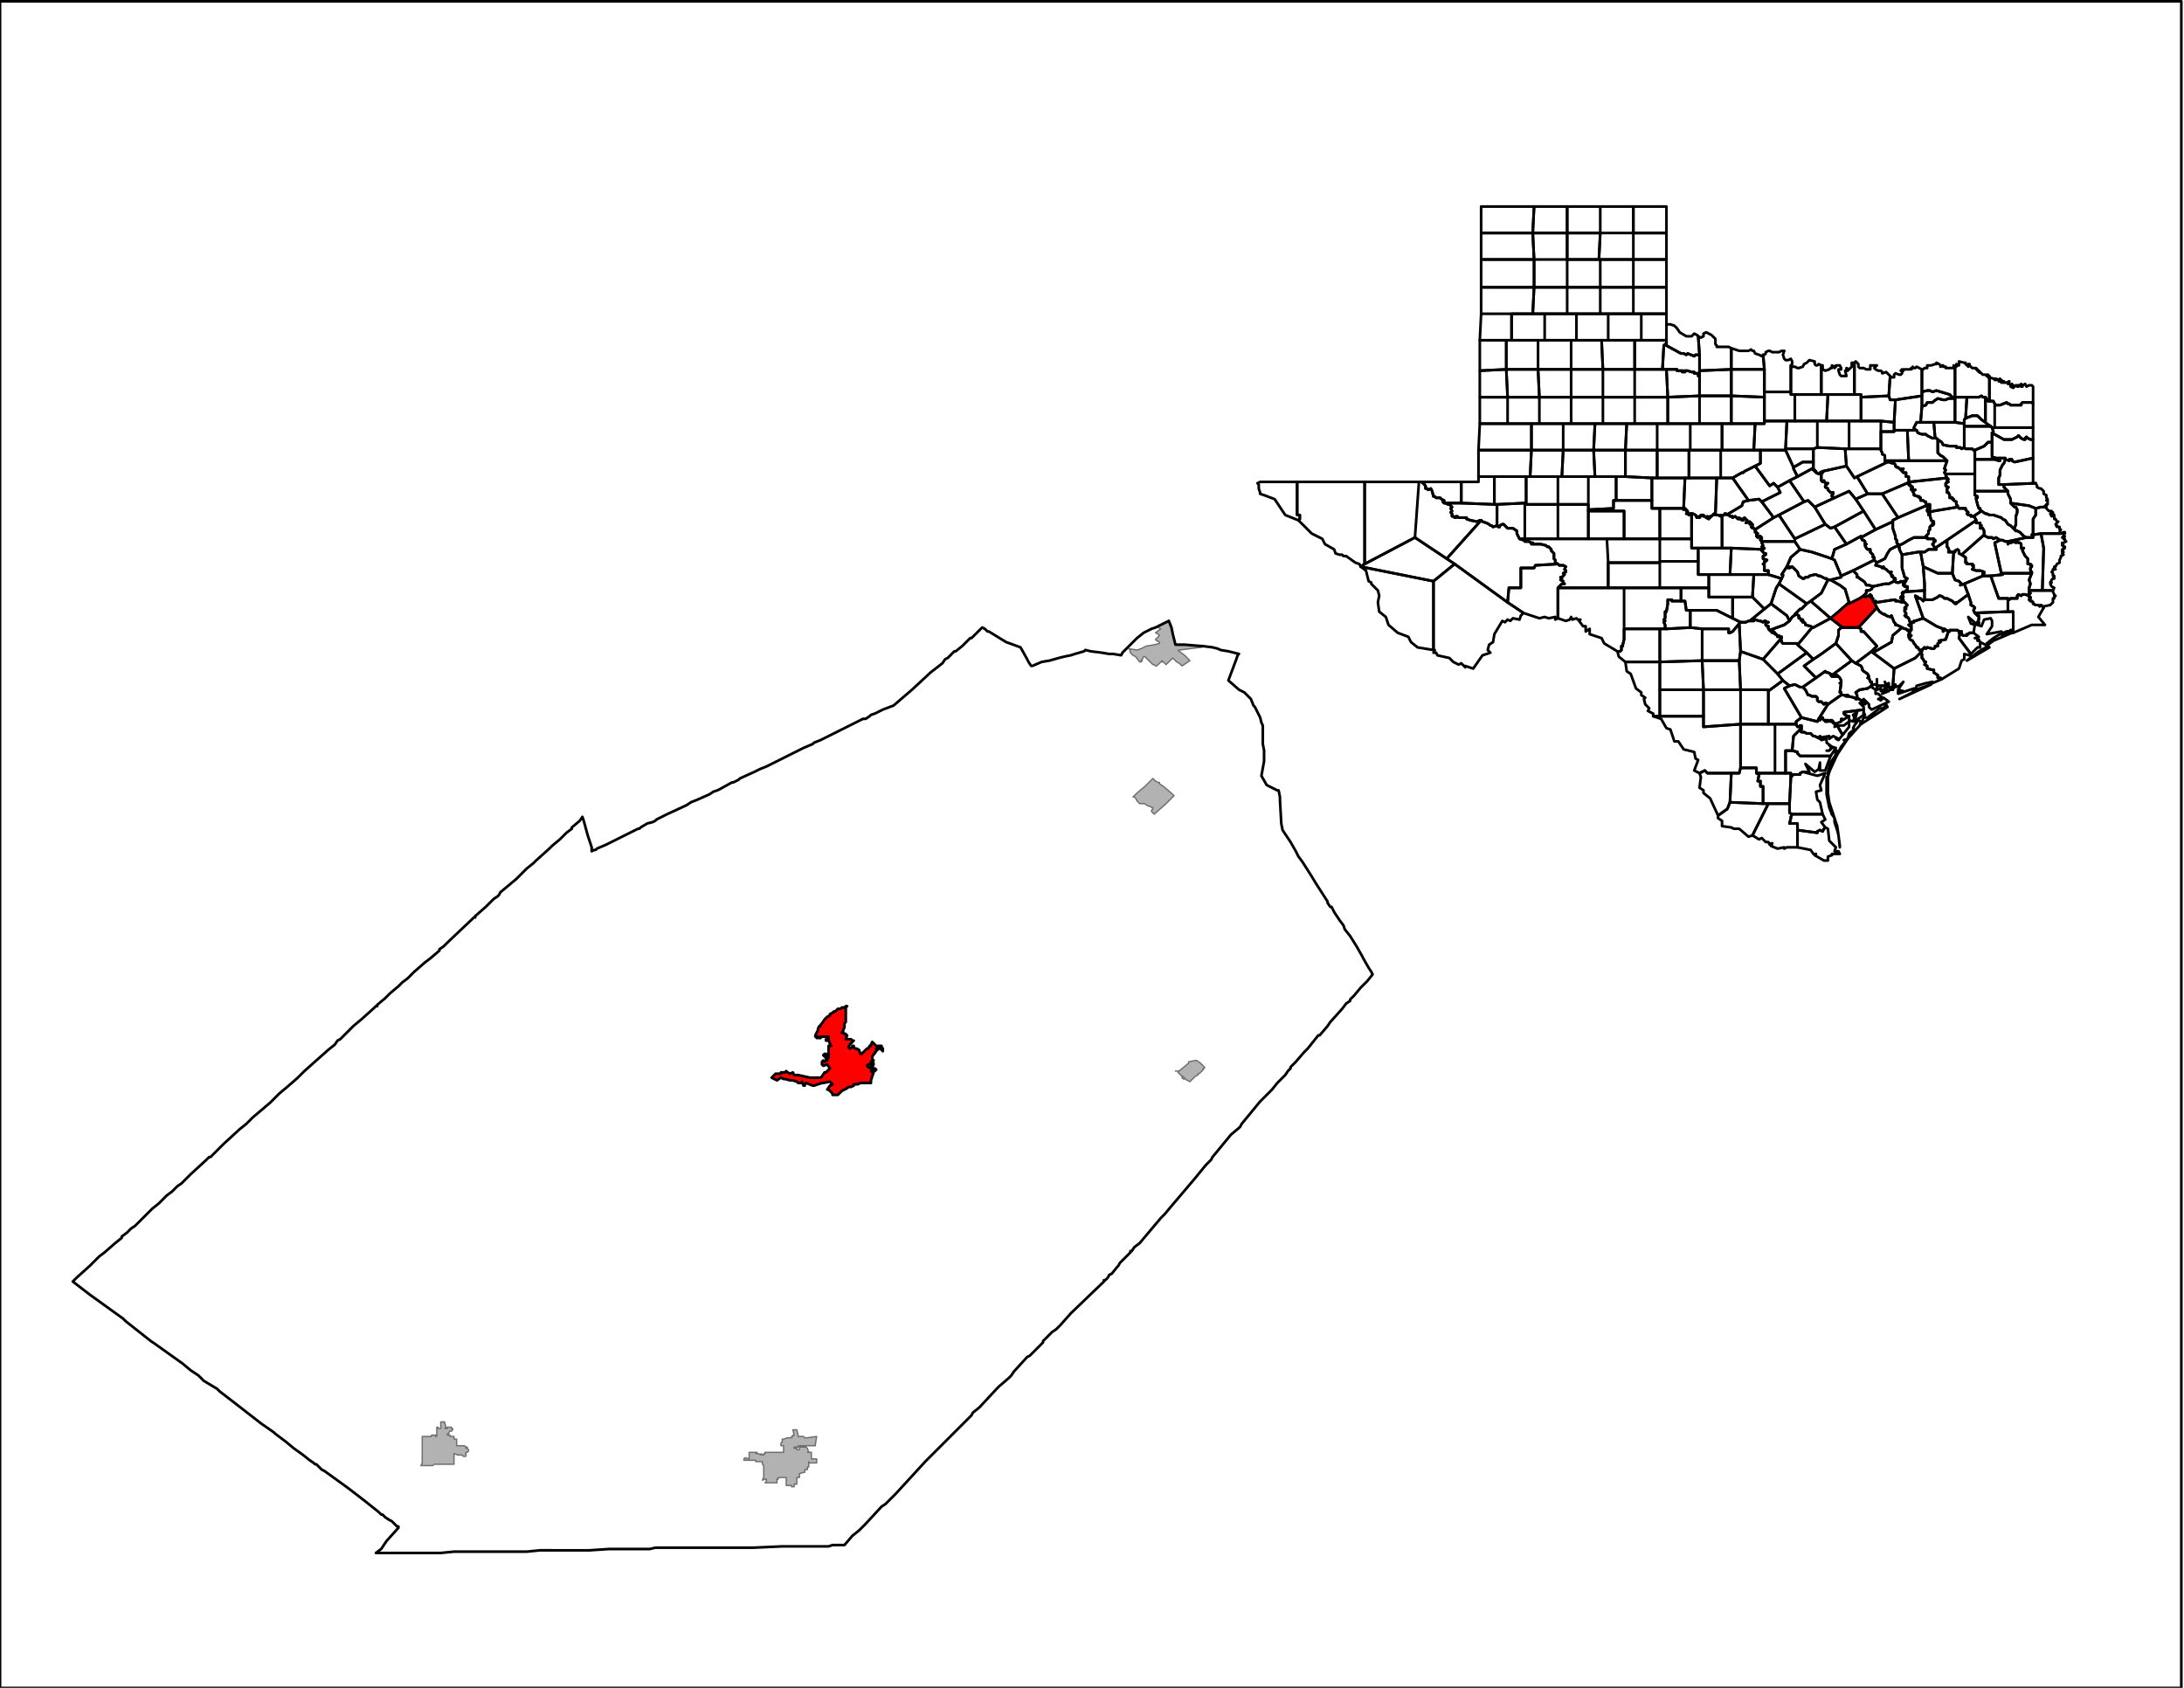 <svg xmlns="http://www.w3.org/2000/svg" width="1056" height="816" viewBox="0 0 792 612"><clipPath id="a"><path d="M791.03 612V.48H0V612h791.03z"/></clipPath><path clip-path="url(#a)" fill="#B2B2B2" fill-rule="evenodd" stroke="#6E6E6E" stroke-width=".48" stroke-miterlimit="10" stroke-linecap="round" stroke-linejoin="round" d="m425.275 288.027.48.48-.48.48-2.4 2.4-4.32 3.84-.48-.48-.48-.48v-.48l.48-.48v-.48h-.48l-.48-.48h-.48l-.96-.48-.48-.48h-1.92l-.48-.48-.48-.48-.48-.96-.48-.48h-.48l1.44-1.44 2.88-2.4.48-.48 1.92-1.92.48-.48.96.96.96.48h.48v.48l1.44.96 3.36 2.88zM164.158 518.448l-.48.48h-.48l-.48.48v.48h-.48v.48h.96v.48h1.44v.96h.96v2.4h2.88l.48.48v.48-.48h.48v.48l.48.48v.48l-.48.481h-.48v1.44h-.96l-.48-.48h-1.44l-1.44-.48v3.84H157.438l-.48.48h-4.32l.48-.96v-9.6h3.36v-.48h1.92l-.48.48h.48v-3.36h.48v.48h.96v-2.401h1.44v.48l.48 1.44-.48.48h.96v-.48h1.44v.48h.48v.48zM431.035 385.476v-.48l2.4-.48h.48l1.44.96.48.48.48.48.48.48v.48h-.48v.48l-.48.48-.48.48-.48.48h-.48v.48l-.96.48-.48.48-.96.96-.48.48-1.92-.96v-.48l-.48.48-.48-.48.48-.48h-.48l-.96-.96-.48-.48v-.48h-.96 1.44l.48-.48 2.88-2.4zM427.675 240.502l-.96-.48-1.44-1.44-1.92 1.92-.48.48-.48-.48-.48-.48h-.48v-.48l-.48.48-.96.96-.48.48h-.48l-.48-.48h-.48l-2.88-2.88h-.48l-.48.96-.48.48h.48l-.48.48h-.48l-1.44-1.92-.96-.48-.96-.96v-.48l-.48-.96 2.88.48 1.44-.48 1.92-.96 2.88-.48 1.92-.48v-.48l-.96-.48-.48-.48 1.44-1.44-.48-.48-.96-.48 1.92-1.44-.96-.48v-.48l1.92-.961 1.92-.96v.48l.48.96.48.96.48 2.4.48 1.44.48 2.4h3.84l1.92.48h3.84v.48h-.48l-7.68.96h-.48l.48.481 1.92 1.44 1.92 1.92-1.44.96-1.44.96-.96-.96zM289.917 534.29v1.44h-.96v2.4h-.96v.96h-.96v-.48h-1.92v-2.88h-2.88v.48l-.48.48v-.48 1.44h-4.32l.48-.48v-.96l-1.44.48.48-.96v-4.32l-.48-.48v-.96h-2.4v-.48h-4.32v-.48l.48-.48 1.44.48v-2.401h2.88l-.48.48h.96l.96.48v-.48l.48.48h.48v-.48h.48v-.48H284.157v-2.4h-.96v-.96l.48-.48v-.96h.48l1.44-.48h1.44v-.48h.48v-.48h.48l-.48-1.92h1.44l.48 1.92v.48h1.92l.48.48h.96l3.36-.48-.48 2.88v.48h-6.24v.48h-1.44v.48h.96v.48h.96v-.96h2.4l.48.48.48 1.44h-.48 1.44v2.4h1.92v1.44h-2.88v-.48 1.92h-.48v.96h-.96v.96l-1.92.48z"/><path clip-path="url(#a)" fill="none" stroke="#000" stroke-width=".96" stroke-miterlimit="10" stroke-linecap="round" stroke-linejoin="round" d="M458.395 272.185v3.84l-.96 5.281 1.92 3.36 2.88 1.44.96.48h.48l.48 2.4v.961l.48 8.64.48 2.401 2.88 4.32 1.92 3.36.96 1.92 1.44 1.921 3.36 5.28 1.44 2.4 4.32 6.721v.48l.96 1.44h.48l.96 1.92 1.92 2.881 1.44 1.92.48 1.44 1.92 2.4 2.4 3.84 1.92 3.361.48.96 1.92 3.36.959 1.44.48.96-1.92 2.401-.96.96-.96.96-.48.48-2.4 2.88-1.44 1.44v.48l-1.44.96-1.44 1.921-4.32 4.8-.96 1.44-2.88 3.36h-.48l-3.84 4.801-.48.48-.48.48-.48.48-2.88 3.36-1.92 1.921v.48l-.96.96-.96 1.44-2.88 2.88-1.92 2.4-4.32 4.321-6.72 8.16-.48.961-.48.48-2.88 2.4-6.72 8.161-.48.96-1.44 1.44-.48.48-4.32 5.28-8.16 9.602-2.399 2.88-1.44 1.44-7.68 9.12-1.92 1.441-.96 1.44h-.48v.48l-.48.48-.48.48-1.44 1.44-.48.48-.48.48-.48.48-.48.96-.48.48-1.92 2.4-.96.481-.48.96-.96.96h-.48v.48l-12 11.521-3.84 4.32-.48.48-.96.96-1.44.96-2.4 2.401-.96.96v.48l-.48.48-4.32 4.32-.96.48-4.8 5.281-.96 1.44-.96.96-3.36 2.88-.96.96-6.24 6.721-2.4 1.92-.48.96-3.36 3.361-.96.96-2.88 2.88-.48.48-3.84 3.84-.48.48-3.359 3.361-.48.48-.96.96-5.28 5.76-5.28 5.761-3.84 3.84-1.44.96-5.76 6.241-2.4 2.4-2.4 1.92-2.88 3.361h-4.32l-1.44.48h-16.8l-10.56.48h-35.519l-1.92.48h-14.88l-7.2.48H195.837l-4.8.48h-26.399l-4.8.48h-23.52l1.92-1.44 1.92-2.88 4.32-4.8v-.48h-.48l-1.44-1.44-.48-.48-.96-.48-1.44-.96-.96-.96h-.48l-.96-.961-4.8-3.84-6.24-4.8-8.64-6.241-.96-.48-1.44-1.44-.48-.48h-.48l-.48-.48-1.44-.96-2.4-1.921-3.36-2.4-2.88-2.4-3.84-2.88-.48-.48-4.8-3.361-8.639-6.72-6.24-4.801-.96-.96-4.8-2.88-1.92-1.92-2.88-1.92-2.88-2.401-10.08-7.2-1.44-.96-9.12-7.201-.48-.48-.48-.48-12-8.641-6.24-4.8 1.44-1.44 4.8-4.321 3.36-3.36 1.92-1.44 3.84-3.361 2.4-1.92v-.48l1.92-1.44 1.44-1.44 1.44-.96.48-.48 2.4-2.4 1.44-1.441 1.92-1.92 2.4-1.92 2.88-2.88 1.92-1.44 1.44-1.441.48-.48 1.44-.96 3.36-3.36 5.76-5.28.96-.961h.48l4.32-4.32.48-.48 5.76-5.28 2.4-1.921 2.4-2.4 6.24-5.28 3.36-3.361 2.88-2.4 3.84-3.36.48-.48 1.44-1.44.48-.48 8.64-7.682 2.4-1.92.96-1.44.96-.48 3.84-3.84.96-.96 2.88-2.4 4.8-4.321.48-.48h.48v-.48l2.88-2.4 1.44-1.44.48-.48 2.88-2.4.96-.96.48-.48 1.92-1.441.48-.48 1.92-1.92 3.84-3.36 1.92-1.44 3.36-2.88v-.481l1.44-.96 1.44-1.44 9.119-8.641.48-.48h.48v-.48l3.84-3.36 2.4-2.4.48-.48 1.44-.96.48-.48.48-.96 5.76-4.801.48-.48.48-.48 1.92-1.92.96-.96 2.4-1.92.48-.48.48-.481 4.8-4.32.96-.96 2.88-2.4 2.4-2.4 1.92-1.441v-.48l2.88-2.4.96-1.44.48 1.44 1.44 5.28 1.44 4.32v1.44l.96-.48h.48l.48-.48 3.36-1.44 6.72-3.36 4.8-2.4h.48l.48-.48 2.4-1.44 1.92-.48.96-.48.48-.48 3.84-1.92 6.239-2.88.96-.48 1.44-.96 2.4-.961 4.32-1.92 1.44-.96 1.44-.48.96-.48 4.32-2.4h.48l1.92-.96.48-.48 5.28-2.401 1.92-.96 2.4-.96.96-.48 2.88-1.44 2.88-1.44 1.92-.96 4.8-2.4 3.36-1.44.48-.481 2.4-.96 3.84-1.92 3.84-1.92 7.68-3.84h.96l1.44-.96.48-.48 1.44-.48 2.88-1.441 3.84-1.44 6.719-5.76 6.72-6.241 4.32-3.36.96-1.44.96-.48 1.44-1.44.96-.961h.48l2.4-1.92 1.92-1.92.96-.96h.48l2.4-2.4 1.44-1.44.96.48.96.96h.48l6.24 3.84 5.28 1.92 2.4 4.32.48.96.96 1.44h.48l3.36-1.44 2.88-.48 3.36-.96 1.92-.48 2.4-.48 1.44-.48 3.36-.96.48-.48 1.92.48 3.84.48 2.88.48h1.44l2.88.48.48-.96.48-.48 4.8-4.8 2.399-1.92.96-.48 1.92-.96 1.44-.48.96-.48 1.92-.961 1.92-.96.96 2.4.48 2.4.96 3.84h3.36l5.76.48h.48l3.84.48 1.92.48.96.48 2.88.481 3.84.96-.48.48-.48 1.44-2.88 7.68 3.84 3.361 1.92.96 1.92 1.92.48.48.96 2.4.48.48 1.92 3.841.48 1.92.48.96v6.721l.48 2.4"/><path clip-path="url(#a)" fill="red" fill-rule="evenodd" stroke="#000" stroke-width=".96" stroke-miterlimit="10" stroke-linecap="round" stroke-linejoin="round" d="M306.716 376.835h1.92l.48.48h.48l-.48.48-.48.48-.48.48-.48.96.48.48.96-.48v-.48h.48v.48l.48.48h.48l.96.48.48 1.44h.48l1.92-1.92h.48l.48-.96h.48v-.48l.48-.96 1.92 1.92v-.48h1.44v.48l.48.48v.96l-.48-.48-.48-.48h-.48l-.48.48-.48-.48v.96l-1.44 1.92v.96l.48.48-.96.48.48.48h.48-.48l.48.48-.48.961-.48-.48.48-.48v-.48h-.48l-.48.48h-.48l-.48.48.48.48.96.48.48.48v-.48h.96l.48.48h-.48v.48h-1.44.48v.48h.48l-.96 2.88v.96h-3.84l-.96.48h-1.44v.48l-.96.48h-.96l-.48.48-1.92.96-.48.48-.96.96h-1.92v-.48l-1.44-1.44h-.48l.96-1.44.96-.48-.96-.96-2.4.48h-.48l-2.88.96h-.48l-2.4-.96-.48.48v.48h-.48l-.48-1.44v.48h-1.44l-.48-.48-1.44-.48h-.96l-1.92-.48h-.48l-.96-.48-1.44.96-1.92-.96 1.44-1.44h1.92v-.48h1.44l.48-.48.48.48.96.48.96-.48.48.96h1.44l4.32.96h3.84l.48-.48.96-1.44h.48l.48-.48.48-.48.48-.48-.96-1.44-1.44.48-.48-.48v-.96l.48-.48.48.48.48-.48h.48v-.48h-.48v-.48l-.96-.96.48-.48h.48l.48.48-.48.48h.48l.48.48v-4.32h.96l-.48-.48v-.48l-.48-.96h-.96v-.481l.48-.48v.48h.48v-.96h-2.88v.48h-.96v-.48.48h-.48v-.48h-.48v-.48l.48-.96.48-.96v-.48l.48-.96h.48v-.48l.48-.48.96-1.44.96-.96.96-.48v-.48l.96-.48.48-.48h.48l.48-.481.48-.48h.96l.48-.48h.96l.48-.48h.48l-.48.48V370.594l-.48.48v1.44l-.48.96v.48l-.48.48 1.44.48v.48h.48l-.48 1.441z"/><clipPath id="b"><path d="M0 0v612h792V0H0z"/></clipPath><path clip-path="url(#b)" fill="none" stroke="#000" stroke-width=".96" stroke-miterlimit="10" stroke-linecap="round" stroke-linejoin="round" d="M0 612.057V.48h791.03v611.577H0z"/><clipPath id="c"><path d="M773.75 62.886H431.996V324.51H773.75V62.886z"/></clipPath><path clip-path="url(#c)" fill="none" stroke="#000" stroke-width=".96" stroke-miterlimit="10" stroke-linecap="round" stroke-linejoin="round" d="M604.313 74.887v9.6h-12v-9.6h12M555.833 84.488l.48-9.601h12v9.6h-12.48"/><path clip-path="url(#c)" fill="none" stroke="#000" stroke-width=".96" stroke-miterlimit="10" stroke-linecap="round" stroke-linejoin="round" d="M555.833 84.488h-18.72v-9.601h19.2l-.48 9.6M568.313 84.488v-9.601h12v9.6h-12M580.313 84.488v-9.601h12v9.6h-12M579.833 94.089l.48-9.601h12v9.6h-12.48M604.313 94.089h-12v-9.601h12v9.6"/><path clip-path="url(#c)" fill="none" stroke="#000" stroke-width=".96" stroke-miterlimit="10" stroke-linecap="round" stroke-linejoin="round" d="M579.833 94.089h-11.52v-9.601h12l-.48 9.6M537.114 94.089V84.488h18.72l.48 9.6h-19.2"/><path clip-path="url(#c)" fill="none" stroke="#000" stroke-width=".96" stroke-miterlimit="10" stroke-linecap="round" stroke-linejoin="round" d="m556.313 94.089-.48-9.601h12.48v9.6h-12M556.313 104.17V94.089h12v10.08h-12M580.313 94.089v10.08h-12V94.09h12M580.313 104.17V94.089h12v10.08h-12M592.313 104.17V94.089h12v10.08h-12"/><path clip-path="url(#c)" fill="none" stroke="#000" stroke-width=".96" stroke-miterlimit="10" stroke-linecap="round" stroke-linejoin="round" d="M537.114 104.17V94.089h19.2v10.08h-19.2M560.153 113.77h-4.32l.48-9.6h12v9.6h-8.16M580.313 113.77h-12v-9.6h12v9.6M592.313 113.77v-9.6h12v9.6h-12M592.313 113.77h-12v-9.6h12v9.6"/><path clip-path="url(#c)" fill="none" stroke="#000" stroke-width=".96" stroke-miterlimit="10" stroke-linecap="round" stroke-linejoin="round" d="M548.153 113.77h-11.04v-9.6h19.2l-.48 9.6h-7.68M536.634 123.371l.48-9.6h11.04v9.6h-11.52"/><path clip-path="url(#c)" fill="none" stroke="#000" stroke-width=".96" stroke-miterlimit="10" stroke-linecap="round" stroke-linejoin="round" d="M548.153 123.371v-9.6h12v9.6h-12M571.673 123.371h-11.52v-9.6h11.52v9.6M580.793 123.371h-9.12v-9.6h11.52v9.6h-2.4M604.313 123.371h-9.12v-9.6h9.12v9.6M595.193 123.371h-12v-9.6h12v9.6M604.313 125.292v-7.681h1.44l1.44.48.48.48.48.48.96 1.44 2.4 1.44h1.92l.48-.48.48-.48.96.48.48.48.48 6.721h-1.44l-.48.48-2.4-.96-.48.48-.96-.48h-.96l-5.28-2.88"/><path clip-path="url(#c)" fill="none" stroke="#000" stroke-width=".96" stroke-miterlimit="10" stroke-linecap="round" stroke-linejoin="round" d="m627.832 133.932-11.52.48v-5.76l-.48-6.72.96.48.96-.48v-.96l.96-.48.96.48.96.48.48.48.96.96v1.92l.48.48v.48h4.32l.96.48v7.68M581.273 133.932l-.48-10.56h12v10.56h-11.52"/><path clip-path="url(#c)" fill="none" stroke="#000" stroke-width=".96" stroke-miterlimit="10" stroke-linecap="round" stroke-linejoin="round" d="m604.313 125.292-.48-.48-.48.48-.48 8.64h-10.08v-10.56h11.52v1.92M569.753 133.932v-10.56h11.04l.48 10.56h-11.52M557.753 133.932v-10.56h12v10.56h-12M546.233 133.932v-10.56h11.52v10.56h-11.52"/><path clip-path="url(#c)" fill="none" stroke="#000" stroke-width=".96" stroke-miterlimit="10" stroke-linecap="round" stroke-linejoin="round" d="M536.634 134.412v-11.04h9.6v10.56l-9.6.48M616.313 134.412v1.92h-.48v-.96h-1.44v-.48h-.96l-1.44-.48h-.96v.48l-.48-.48v.48l-.48-.48v.48-.48h-1.92v-.48H602.873l.48-8.64.48-.48.48.48 5.28 2.88h.96l.96.48.48-.48 2.4.96.48-.48h1.44v5.76M627.832 133.932v-7.68l1.44.48 1.44.48h3.36l.96-.48.48.48h.48l.48.96 1.44.48.96.48.48-.48.48 5.28h-12"/><path clip-path="url(#c)" fill="none" stroke="#000" stroke-width=".96" stroke-miterlimit="10" stroke-linecap="round" stroke-linejoin="round" d="M639.832 142.093v-8.16l-.48-5.281h.48l.48-.48v-.48l.96-.48h.48l.96.48h2.4l.96-.48h.96l-.48 1.44.48 1.44.48.48h.96l.96-.48.48.96v.96l-.48.48v9.601h-9.6"/><path clip-path="url(#c)" fill="none" stroke="#000" stroke-width=".96" stroke-miterlimit="10" stroke-linecap="round" stroke-linejoin="round" d="M649.432 142.093v-9.6l.48.48h.96l.96.48h.48l1.44-.48.48-.96.96-.48.48-.48.48-.48 1.92.48v.96l.48.48h.48l.48-.48.96.48v10.56h-11.04v-.96M708.952 144.013v-11.04h.48v-.96l.48.48h.48v-1.44l1.92.48h.48v.48l.48.48.48-.48h.48l-.48.48v.48l.48-.96v.48l.48.48.48.48h1.44v.48h.48v.48h.48l.48.48h-.48l.96.48.48.48h.96l.48.48v-.48h.48l-.48.48h.96l-.48.48h.48v8.64h-.48l-.96-1.44h-.96l-.48-.48-.96.48h-8.64M684.952 143.533l-10.08.48v-.96h-2.4v-11.52l.48-.48.48.48.48.48v.96l.48.48h1.44l.96.48h1.44v-1.44h2.4l-.96.96.48.48.96.48h.96l.48.48v.48l1.44-.48 1.44 1.44-.48 7.2"/><path clip-path="url(#c)" fill="none" stroke="#000" stroke-width=".96" stroke-miterlimit="10" stroke-linecap="round" stroke-linejoin="round" d="M672.472 143.053h-12v-10.56h.48v1.44l.96.48 1.44-.48.48-.48h.48v-.96l.96.48v.48l.48-.48v-.48h1.44l.48.96v.48h-.96v.48l.48 1.44.48.48h1.92l-.48-1.92h.96l-.48-.48v-.48l.96.48.48-.48.48-.48v-1.44h.96v11.52M708.952 144.013h-.96l-.96-.96-4.8-1.44-1.44.48-.96-.48h-.96l-1.92.48v-8.16h.48l.48-.48h.96v-.96h1.44l1.44-.48h.48v-.48l.96.48.48.48h.48l-.48.48.96-.48v.48h.96v.48h2.88v-.96l.48.48v11.04"/><path clip-path="url(#c)" fill="none" stroke="#000" stroke-width=".96" stroke-miterlimit="10" stroke-linecap="round" stroke-linejoin="round" d="m684.952 143.533.48-7.2.48.48h.96v-.96l.48-.48 1.44.48h.48l.48-.48v-.48l.48-.48h-.96l.48-.48h2.88l.48-.48v.48l.48-.48v-.48l.48.48h.48l.48-.48 1.92.96v9.6l-9.6 1.44h-1.92l-.48-1.44M592.793 144.013v-10.08h11.52l.48 10.08h-12M592.793 144.013h-11.52v-10.08h11.52v10.08M569.753 144.013v-10.08h11.52v10.08h-11.52M558.233 144.013l-.48-10.08h12v10.08h-11.52M639.832 144.013l-12-.48v-9.6h12v10.08"/><path clip-path="url(#c)" fill="none" stroke="#000" stroke-width=".96" stroke-miterlimit="10" stroke-linecap="round" stroke-linejoin="round" d="M558.233 144.013h-11.52l-.48-10.08h11.52l.48 10.08M604.793 144.013l-.48-10.08h3.84v.48h1.92v.48-.48l.48.48v-.48l.48.48v-.48h.96l1.44.48h.96v.48h1.44v.96h.48v7.2l-11.52.48"/><path clip-path="url(#c)" fill="none" stroke="#000" stroke-width=".96" stroke-miterlimit="10" stroke-linecap="round" stroke-linejoin="round" d="M627.832 143.533h-11.52V134.413l11.52-.48v9.6M546.713 144.013h-10.08v-9.6l9.6-.48.48 10.08M721.431 144.973v-8.16l1.44.48h.48l.48.48h-.48.48v-.48l.96.48.48-.48v.48h.48-.48l-.48.48h.48l.48-.48.48.48h-.48v.48l.96-.48-.48.48h1.44l.96-.48v.48l-.48.48h.48l.48.48h.48v-.48l.48.48-.96.48.96.48.96-.96.48.48v-.48h.48v.48l.96-.96v.96h.48v-.48l.96-.48.48.96.96-.48h.96l.48.48v6.24l-.48-.48h-3.36l-.48.48v.48h-3.84l-.48-.48h-.48l-.48-.48-2.4.96h-1.44l-.48-.48-.48-.96h-.96l-.48-.48M696.952 147.374V142.094l1.92-.48h.96l.96.48 1.44-.48 4.8 1.44.96.96h.96v.48h-2.4l-.96.48h-.96l-1.92-.48-1.44.96-.48.48h-1.92l-.48.96-1.44.48M639.832 152.654v-10.56h9.6v.96h1.44v9.6h-11.04"/><path clip-path="url(#c)" fill="none" stroke="#000" stroke-width=".96" stroke-miterlimit="10" stroke-linecap="round" stroke-linejoin="round" d="M650.872 152.654v-9.6h12l-.48 9.6h-11.52"/><path clip-path="url(#c)" fill="none" stroke="#000" stroke-width=".96" stroke-miterlimit="10" stroke-linecap="round" stroke-linejoin="round" d="M674.872 152.654h-12.48l.48-9.6h12V152.653M696.472 153.134h-1.44l-.96 1.92v.48l.96.48h-8.16v-2.88l.48-8.16 9.6-1.44v3.84l-.48 5.76"/><path clip-path="url(#c)" fill="none" stroke="#000" stroke-width=".96" stroke-miterlimit="10" stroke-linecap="round" stroke-linejoin="round" d="M674.872 152.654v-8.64l10.08-.48.48 1.44h1.92l-.48 8.16-4.8-.48h-7.2M719.991 153.134l-1.44-.96-.96-.96-.48-.48h-1.92l-2.4.96.48-7.68h4.32l.96-.48.48.48h.96v9.12M604.793 153.614v-9.6l11.52-.48v10.08h-11.52M624.473 153.614h-8.16v-10.08h11.52v10.08h-3.36"/><path clip-path="url(#c)" fill="none" stroke="#000" stroke-width=".96" stroke-miterlimit="10" stroke-linecap="round" stroke-linejoin="round" d="M636.472 153.614h-8.64v-10.08l12 .48V153.613h-3.36M581.273 153.614v-9.6h11.52v9.6h-11.52M592.793 153.614v-9.6h12v9.6h-12M712.311 152.174v1.44l-3.36-.48v-9.12h4.32l-.48 7.68-.48.48M578.393 153.614h-8.64v-9.6h11.52v9.6h-2.88M566.873 153.614h-8.64v-9.6h11.52v9.6h-2.88M555.353 153.614h-8.64v-9.6h11.52v9.6h-2.88M546.713 153.614h-10.08v-9.6h10.08v9.6"/><path clip-path="url(#c)" fill="none" stroke="#000" stroke-width=".96" stroke-miterlimit="10" stroke-linecap="round" stroke-linejoin="round" d="M708.952 153.134h-12.48l.48-5.76 1.44-.48.48-.96h1.92l.48-.48 1.44-.96 1.92.48h.96l.96-.48h2.4v-.48 9.12M723.351 155.054h-.96l-.48-.48-1.44-.96-.48-.48v-9.12l.96 1.44h.48v-.48l.48.48h.96l.48.96v8.64M737.271 152.174v2.88h-13.92v-8.64l.48.48h1.44l2.4-.96.48.48h.48l.48.48h3.84v-.48l.48-.48h3.36l.48.48v5.76"/><path clip-path="url(#c)" fill="none" stroke="#000" stroke-width=".96" stroke-miterlimit="10" stroke-linecap="round" stroke-linejoin="round" d="M721.911 154.574h-9.6v-2.4l.48-.48 2.4-.96h1.92l.48.48.96.96 1.44.96.48.48 1.44.96"/><path clip-path="url(#c)" fill="none" stroke="#000" stroke-width=".96" stroke-miterlimit="10" stroke-linecap="round" stroke-linejoin="round" d="m702.712 159.375-.48-.48h-.48l-.48-5.76h7.68l3.36.48v-1.44 10.08l-.96.48-.48-.48h-1.44v-.48h-2.4l-2.4-.48-.48-.96-1.44-.96M635.992 163.215l.48-9.6h3.36v-.96h8.16l-.48 10.08v.48h-11.52"/><path clip-path="url(#c)" fill="none" stroke="#000" stroke-width=".96" stroke-miterlimit="10" stroke-linecap="round" stroke-linejoin="round" d="m647.512 162.735.48-10.08h11.04v9.6l-1.44.48h-10.08M670.552 162.735h-1.44l-10.08-.48v-9.6h11.52v10.08M670.552 162.735v-10.08h11.52v10.08h-11.52M686.872 156.015v.48h-4.8v-3.84l4.8.48v2.88M701.752 158.895h-.96l-.96-.48-.96-.48-.48-.48h-1.44l-1.44-.48-.48-.96-.96-.48v-.48l.96-1.92h6.24l.48 5.76M624.473 163.215h-11.52v-9.6h11.52v9.6M612.473 163.215h-11.52v-9.6h12v9.6h-.48M600.953 163.215h-11.52l.48-9.6h11.04v9.6"/><path clip-path="url(#c)" fill="none" stroke="#000" stroke-width=".96" stroke-miterlimit="10" stroke-linecap="round" stroke-linejoin="round" d="M589.433 163.215h-11.52l.48-9.6h11.52l-.48 9.6"/><path clip-path="url(#c)" fill="none" stroke="#000" stroke-width=".96" stroke-miterlimit="10" stroke-linecap="round" stroke-linejoin="round" d="M577.913 163.215h-11.04v-9.6h11.52l-.48 9.6M566.873 163.215h-11.52v-9.6h11.52v9.6M635.992 163.215h-11.52v-9.6h12l-.48 9.6"/><path clip-path="url(#c)" fill="none" stroke="#000" stroke-width=".96" stroke-miterlimit="10" stroke-linecap="round" stroke-linejoin="round" d="m536.154 163.215.48-9.6h18.72v9.6h-19.2M712.311 162.255v-7.68h9.6l.48.48.48 1.44-.48.48v3.36h-1.44l-1.44 1.44-3.36 1.44h-.48l-.48-.48h-2.4l-.48-.48"/><path clip-path="url(#c)" fill="none" stroke="#000" stroke-width=".96" stroke-miterlimit="10" stroke-linecap="round" stroke-linejoin="round" d="M737.271 155.054v4.32h-.96l-.96-.48-.48-.48-.48.48v.48h-.48l-.96-.48-.48-.48-.48-.48-.48.48-1.92.96h-2.88l-4.32-2.4.48-.48-.48-1.44H737.271M683.512 167.056v-1.92l-.96-.48v-.48l-.48-.96v-.48h-.48.48v-6.241h4.8v-.48h4.8l.48 11.04h-8.64"/><path clip-path="url(#c)" fill="none" stroke="#000" stroke-width=".96" stroke-miterlimit="10" stroke-linecap="round" stroke-linejoin="round" d="m692.152 167.056-.48-11.041h3.36l.48.96 1.44.48h1.44l.48.48.96.48.96.48h1.44l.48.48v4.8l.96.96.96.48.48.48.96.96h-13.92M737.271 159.375v6.72l-6.72 1.44-.96-.48v-.48h-.96v.48l-1.44-.48v-.48h-3.36l-1.44-.48v-8.64l4.32 2.4h2.88l1.92-.96.48-.48.48.48.48.48.96.48h.48v-.48l.48-.48.48.48.96.48h.96"/><path clip-path="url(#c)" fill="none" stroke="#000" stroke-width=".96" stroke-miterlimit="10" stroke-linecap="round" stroke-linejoin="round" d="M716.151 171.856h-10.56l-.48-.48.48-.96-.48-.48.48-1.44.48-1.44-.96-.96-.48-.48-.96-.48-.96-.96v-4.801l1.44.96.48.96 2.4.48h2.4v.48h1.44l.48.48.96-.48.48.48h2.4l.48.48h.48v8.641"/><path clip-path="url(#c)" fill="none" stroke="#000" stroke-width=".96" stroke-miterlimit="10" stroke-linecap="round" stroke-linejoin="round" d="M716.151 166.575v-3.36l3.36-1.44 1.44-1.44h1.44v5.28l1.44.48h1.44v.96h-.48l-1.44-.48h-7.2M657.592 170.416v-7.68l1.44-.48 10.08.48.48 6.24-8.64 1.92-.96.48v.48h-.48l-.96-.48v-.48h-.48v-.48h-.48"/><path clip-path="url(#c)" fill="none" stroke="#000" stroke-width=".96" stroke-miterlimit="10" stroke-linecap="round" stroke-linejoin="round" d="m650.392 169.456-2.88-6.24v-.48h10.08v4.8h-3.84l-3.36 1.92M669.592 168.976l-.48-6.24H682.072v.48l.48.96v.48l.96.48v1.92l.48.48h.48l-11.04 5.28-.96.48-2.88-4.32M612.473 173.296h-11.52v-10.08h11.52v10.08M575.993 172.816h-9.6l.48-9.6h11.04l.48 9.6h-2.4"/><path clip-path="url(#c)" fill="none" stroke="#000" stroke-width=".96" stroke-miterlimit="10" stroke-linecap="round" stroke-linejoin="round" d="M589.433 172.816h-11.04l-.48-9.6h11.52v9.6M623.993 173.296v-10.08h14.4v4.8l-1.92.96-3.84 1.92-.48.48h-.48l-3.36 1.92h-4.32M622.553 173.296h-10.08v-10.08h11.52v10.08h-1.44M564.953 172.816h-10.08l.48-9.6h11.52l-.48 9.6h-1.44"/><path clip-path="url(#c)" fill="none" stroke="#000" stroke-width=".96" stroke-miterlimit="10" stroke-linecap="round" stroke-linejoin="round" d="M536.154 163.215h19.2l-.48 9.601h-18.72v-9.6M600.953 173.296h-1.92l-9.6-.48v-9.6h11.52v10.08M648.952 174.256l-4.32 2.4-1.44-1.44-1.44.96-5.28-7.2 1.92-.96v-4.8h9.12l2.88 6.24v.48l1.44 2.88-2.88 1.44M716.151 178.097v-11.521h7.2l1.44.48h.48v-.96h1.92v.48l-.48 1.44-.48.48-.96 1.92v1.92l-.48.96v2.4h1.92v.96l.96.96.48.48h-12"/><path clip-path="url(#c)" fill="none" stroke="#000" stroke-width=".96" stroke-miterlimit="10" stroke-linecap="round" stroke-linejoin="round" d="M726.711 175.696h-1.92v-2.4l.48-.96v-1.92l.96-1.92.48-.48.48-1.44 1.44.48v-.48h.96v.48l.96.48 6.72-1.44V175.215h.96l-11.52.48M706.072 173.296l-13.44 1.44-.48-.48v-1.44h-.96v-1.44h-.96l-.48-.48.48-.96-.96.48v-.48h-.48l-.48-.48h-.48l-.48-.48v-.48l-.48-.48h-.48l-1.44-.48h-.96l-.48-.48H706.072l-.48 1.44-.48 1.44.48.48-.48.96.48.48v.48l.48.96"/><path clip-path="url(#c)" fill="none" stroke="#000" stroke-width=".96" stroke-miterlimit="10" stroke-linecap="round" stroke-linejoin="round" d="M682.552 179.057h-5.28l-3.84-6.24 11.04-5.281h.48l1.44.48h.48l.48.48v.48l.48.48h.48l.48.48h.48v.48l.96-.48-.48.96.48.48h.96v1.44h.96v1.44l.48.48-10.08 4.32M651.832 172.816l-1.44-2.88v-.48l3.36-1.92h3.84v2.88l-.48-.48-5.28 2.88"/><path clip-path="url(#c)" fill="none" stroke="#000" stroke-width=".96" stroke-miterlimit="10" stroke-linecap="round" stroke-linejoin="round" d="m665.272 180.497-.96-.48v-.48l.48-.48v-.48h-.96l-.48-.48-.48-.48v-.48l-.96-.48v-.48l.96-.96h-.96l-.48-.96-.48.48-.48-.48v-2.401l.48-.48v-.48l8.64-1.92 2.88 4.32.96-.48 3.84 6.24-4.32 1.92-2.4-2.88-5.28 2.4M638.872 181.937l-.96-.96-3.84.48-5.76-8.16 3.36-1.921h.48l.48-.48 3.84-1.92 5.28 7.2 1.44-.96 1.44 1.44.96 1.92-6.72 3.36"/><path clip-path="url(#c)" fill="none" stroke="#000" stroke-width=".96" stroke-miterlimit="10" stroke-linecap="round" stroke-linejoin="round" d="m654.232 181.937-5.28-7.68 2.88-1.44 5.28-2.881.48.48h.48v.48h.48v.48l.96.48h.48v-.48l.96-.48v.48l-.48.48v2.4l.48.48.48-.48.48.96h.96l-.96.96v.48l.96.48v.48l.48.48.48.48h.96v.48l-.48.48v.48l.96.48-7.2 3.361-2.4-2.4-1.44.48M718.551 185.297l-2.88 1.92h-.96v-.48h-.96l-.48-.48.48-.48-.96-.96v-.48h-2.4l-.48-.48v-.48l-.48-.48v-.96l-.96-.48v-.48h-.48v-.48h-.96v-.96l-.48-.96h-.48v-1.44l.48-.48-.96-.48v-.96l.96-.48-.48-.48.48-.48-.48-.48-.48-.961v-.48h10.56v7.68l.96.48v.48h-.48v.48l.48 1.921.48 1.44h.48v.48l.48.48M575.993 182.897v-10.08h10.08v8.64h-.96v2.88l-9.12.48v-1.92M575.993 182.897h-11.04v-10.08h11.04v10.08M564.953 182.897h-11.52v-10.08h11.52v10.08"/><path clip-path="url(#c)" fill="none" stroke="#000" stroke-width=".96" stroke-miterlimit="10" stroke-linecap="round" stroke-linejoin="round" d="M599.033 181.457h-12.96v-8.64h3.36l9.6.48v8.16M541.914 182.897l-12-.48v-7.68h6.24v-1.92h5.76v10.08"/><path clip-path="url(#c)" fill="none" stroke="#000" stroke-width=".96" stroke-miterlimit="10" stroke-linecap="round" stroke-linejoin="round" d="M541.914 182.897v-10.08h11.52v10.08l-.48-.48-10.08.48h-.96M601.913 184.337h-2.88v-11.04h12l-.48 11.04h-8.64"/><path clip-path="url(#c)" fill="none" stroke="#000" stroke-width=".96" stroke-miterlimit="10" stroke-linecap="round" stroke-linejoin="round" d="m622.073 186.737-.48-.48-.48.48-.48.48h-.48v.48h-.48v.48l-.96-.48.48-.48-.48.48-.48-.48h-.48v-.48h-.96v.48h-.48v.48l-.96-.48v.48l-.48-.96-.96-.48h-1.44l.48.48h-.48l-.48-.48h-.48l.48-.48v-.48h-.48v-.48l-.48-.48-.48.48v-.48l.48-11.04h11.52l-.48 13.44"/><path clip-path="url(#c)" fill="none" stroke="#000" stroke-width=".96" stroke-miterlimit="10" stroke-linecap="round" stroke-linejoin="round" d="m622.073 186.737.48-13.44h5.76l5.76 8.16-1.92.48-.48 1.44-4.8 2.88-.48.48-.48-.48h-.48v.48h-.48l-.48.48-.48-.48v.48l-.96-.48h-.96M699.352 185.777l-.48-.48v-.48h.96v-1.92h-.96v.96l-.48-.48v-1.44h-.48l-.48-.48h-.96v-.96h-.48v-.48h-.48l-1.44-.48v-.48l-.48-.96.96-.48h-1.44v-.48h.48v-.48l-.48-.48h-.48l-.48-.48h.48l-.48-.48.48-.48 13.44-1.44.48.48-.48.48.48.48-.96.48v.96l.96.48-.48.48v1.44h.48l.48.96v.96h.96v.48h.48v.48l.96.48v.96l.48.48v.48l-8.64 1.44-1.92.48M645.112 186.737l-1.92.96-4.32-5.76 6.72-3.36-.96-1.92 4.32-2.4 5.28 7.68-9.12 4.8"/><path clip-path="url(#c)" fill="none" stroke="#000" stroke-width=".96" stroke-miterlimit="10" stroke-linecap="round" stroke-linejoin="round" d="m688.312 187.697-5.76-8.64 10.08-4.32-.48.48.48.48h-.48l.48.48h.48l.48.48v.48h-.48v.48h1.44l-.96.48.48.96v.48l1.44.48h.48v.48h.48v.96h.96l.48.48h.48v1.44l-10.08 4.32M494.874 204.499V174.736h19.68l-1.44 20.162-18.24 9.601M513.114 194.898l1.44-20.162h.96l.48.48h.48v.48l.48.48v.96h.48l.48.48.96-.48.48.96.48 1.92h.48l.48.48h1.44l.48.48.96.48v.48h-.48l.48.481h.48l.96.48h.48l.48.48.48.48-.48.48.48.96-.48.48.48.48v.96h.48l.48.48.48-.48v.48l.48-.48.48.48h2.88v.48l1.44.48 2.4.48.96-.48h.48l-12.48 13.922-11.52-7.68"/><path clip-path="url(#c)" fill="none" stroke="#000" stroke-width=".96" stroke-miterlimit="10" stroke-linecap="round" stroke-linejoin="round" d="M529.914 182.417h-6.24l-.48-.48h.48v-.48l-.96-.48-.48-.48h-1.44l-.48-.48h-.48l-.48-1.92-.48-.96-.96.48-.48-.48h-.48v-.96l-.48-.48v-.48h-.48l-.48-.48h14.4v7.68M493.434 205.46l-.48-.961-1.44-.48-3.36-2.4h-.96l-.48-.48h-.96l-1.44-.48-.48-1.44-3.36-1.92-.96-1.92-3.84-1.921-4.8-4.8.48-.48v-1.44h-.96v-12.002h24.48V204.5l-1.44.96"/><path clip-path="url(#c)" fill="none" stroke="#000" stroke-width=".96" stroke-miterlimit="10" stroke-linecap="round" stroke-linejoin="round" d="m470.874 188.658-4.8-1.92-3.84-5.761-3.84-1.44-1.44-.48v-.48l-.48-1.44v-1.44l-.48-.48.96-.48H470.395v12h.96v1.44l-.48.48M742.071 183.857h-1.92l-1.92.48-2.4-.96-6.72-.96v-1.44l-.96-1.92v-.96l-.48-.48-.96-.96v-.96l11.52-.48.48.96v.48l.96.48h.48-.48.48l.48.48.48.48v.96l.96.48v.96l.48.48-.48.48h.48v1.44h-.48v.48h-.48l.48.48M661.912 190.098l-3.84-6.24 7.2-3.361 5.28-2.4 2.4 2.88 2.88 4.32-10.56 5.76-1.44.48-1.92-1.44"/><path clip-path="url(#c)" fill="none" stroke="#000" stroke-width=".96" stroke-miterlimit="10" stroke-linecap="round" stroke-linejoin="round" d="m731.031 192.498-.48-.48-1.44-1.44-.96-.48-.96-1.44-.96-.48-.48-.48-1.44-.48-1.44-.48h-1.44l-.96-.48h-.48l-1.44-.96-.48-.48v-.48h-.48l-.48-1.441-.48-1.92v-.48h.48v-.48l-.96-.48v-1.44h12v.96l.96 1.92v1.44l1.44 1.44h.48l.48.96v.96l-.48 1.44v2.88l-.48 1.44.48.96M686.392 189.138l-6.24 2.88-4.32-6.72-2.88-4.321 4.32-1.92h5.28l5.76 8.64-1.92.96v.48M636.472 192.018l-.48-.48h-.48l-.48-.48h.48v-.96h-.48v-.48l-.48.48v-.96l-1.44.48.48-.96-.48-.48h-.48v-.48l-.48.48v.48h-.48v-.48h-.96v-.48l-.48.48-.96-.96-.96.48v-.48h-.96l-.48-.48v-.48l4.8-2.881.48-1.44 1.92-.48 3.84-.48.96.96 4.32 5.76-6.72 4.32M650.872 195.378l-5.76-8.64 9.12-4.801 1.44-.48 2.4 2.4 3.84 6.24-11.04 5.281M601.913 195.378h-12.96v-10.08h-12.96v-.48l9.12-.48v-2.881H599.033v2.88h2.88v11.041M537.114 188.658h-.48l-.96.48-2.4-.48-1.44-.48v-.48h-2.88l-.48-.48-.48.48v-.48l-.48.48-.48-.48h-.48v-.96l-.48-.48.48-.48-.48-.96.48-.48-.48-.481-.48-.48h-.48l-.96-.48h5.76l12 .48h.96v7.68l-1.44.48-.48-.48h-.48l-.48-.48-.96-.48-1.44-.48-.48-.48"/><path clip-path="url(#c)" fill="none" stroke="#000" stroke-width=".96" stroke-miterlimit="10" stroke-linecap="round" stroke-linejoin="round" d="M737.271 193.938v.96h-2.4l-.96-.48-.96-.96-.48-.48-.96-.48h-.48l-.48-.96.48-1.44v-2.88l.48-1.44v-.96l-.48-.96h-.48l-1.44-1.441 6.72.96 2.4.96v2.4l-.96 1.44v5.281l-.48.48h.48M552.953 195.378h-1.92l-.48-.96-.48-.96v-.96l-1.44-.96h-1.92l-.48-.48-.48-.48-.48-.48h-.48l-.96.48v.48h-.48l-.48-.48v-7.681l10.08-.48v12.961M564.953 195.378h-12v-12.961l.48.48h11.52v12.481M564.953 195.378v-12.481h11.04v12.481h-11.04M698.872 194.898h-4.8l-.96.48-.96.48-2.4 1.44-1.44.48v-.48l-.48-.48v-.96l-.48-.48v-.96l-.96-2.88v-2.88l1.92-.96 10.08-4.321.48.48v-.96h.96v1.92h-.96v.48l.48.48v.48h.48v.48h-.48.48l.48 1.92.96.48-.48.48h.48v.48h-.48v.48h-.48l-.48.48v.96l-.48.48v.961l-.48.48-.48.48.48.48"/><path clip-path="url(#c)" fill="none" stroke="#000" stroke-width=".96" stroke-miterlimit="10" stroke-linecap="round" stroke-linejoin="round" d="m740.151 193.458-2.88.48h-.48l.48-.48V188.178l.96-1.44v-2.4l1.92-.48h1.92v.48l.48.48.48.48h.96v.48h.48v.48h-.96l.48.96.96-.48v1.44h.48l.48.96h.48l-.96.96.48.96v-.48l.48.48h.48v.96h.48l-.48.96.48.48h-7.2M706.072 195.858l-4.32 2.88-.96-1.44.48-.48v-.48h.48v-.48h-.48v-.48h-2.4v-.48l-.48-.48.48-.48.48-.48v-.96l.48-.48v-.96l.48-.48h.48v-.48h.48v-.48h-.48l.48-.48-.96-.48-.48-1.92h-.48.48v-.48h-.48v-.48l1.92-.48 8.64-1.44.48.48h2.4v.48l.96.96-.48.48.48.48h.96v.48h.96l.48.48.48.96-10.56 7.2M613.433 195.378h-11.52v-11.04h8.64v.48l.48-.48.48.48v.48h.48v.48l-.48.48h.48l.48.48h.48l-.48-.48h.96v9.12M588.953 195.378h-12.96v-10.08h12.96v10.08"/><path clip-path="url(#c)" fill="none" stroke="#000" stroke-width=".96" stroke-miterlimit="10" stroke-linecap="round" stroke-linejoin="round" d="m725.271 195.858-1.44-.96-.96.48-.48-.48h-1.44l-.96-.48-.48-.48v-1.44l-.48-.96h-.96l.48-.96h-.48v-.96h-1.44v-.96l-.48-.96-.48-.48 2.88-1.92 1.44.96h.48l.96.48h1.44l1.44.48 1.44.48.48.48.96.48.96 1.44.96.48 1.44 1.44.48.48h.48l.96.48.48.48.96.96.96.48-6.72 1.44h-.96l-.96-.48h-.96M669.592 197.298l-4.32-6.24 10.56-5.76 4.32 6.72-5.28 2.88v-.48l-5.28 2.88M615.833 198.738h-2.4V186.258h.48l.96.48.48.96v-.48l.96.48v-.48h.48v-.48h.96v.48h.48l.48.48.48-.48-.48.48.96.48v-.48h.48v-.48h.48l.48-.48.48-.48.48.48h.96l.96.48v-.48l.48.48v11.52h-8.64"/><path clip-path="url(#c)" fill="none" stroke="#000" stroke-width=".96" stroke-miterlimit="10" stroke-linecap="round" stroke-linejoin="round" d="M627.832 198.738h-3.36v-11.52l.48-.48h.48v-.48h.48l.48.48.48-.48v.48l.48.48h.96v.48l.96-.48.96.96.48-.48v.48h.96v.48h.48v-.48l.48-.48v.48h.48l.48.48-.48.96 1.44-.48v.96l.48-.48v.48h.48v.96h-.48l.48.48h.48l.48.48v.96h.48v.48h.48l-.48.48v.48l.48.48.48-.48h.48v.48h.48-.48l.48.48h-.48v.48l.96.48-.48.48.48.96-.48.48.96.48-.48.48-11.52-.48"/><path clip-path="url(#c)" fill="none" stroke="#000" stroke-width=".96" stroke-miterlimit="10" stroke-linecap="round" stroke-linejoin="round" d="M650.872 196.338h-11.52l-.96-.48v-.48h.48l-.48-.48h.48-.48v-.48h-.48l-.48.48-.48-.48v-.48l.48-.48h-.48v-.48h-.48v-.96l6.72-4.32 1.92-.96 5.76 8.64v.96M711.351 201.139l-.96-.48v-.96l-.48-.48-.96.48v.48h-2.4l.48-.48-.48-.48v-.48l-.48-.48v-2.4l10.56-7.201v.96h1.44v.96h.48l-.48.96h.96l.48.96v1.44l-8.16 7.2M564.953 204.499l-8.16.48-.48.96h-4.8v7.2h-4.32l-.48 5.281-19.2-13.921-2.88-1.92 12.48-13.921.48.48 1.44.48.96.48.48.48h.48l.48.48 1.44-.48.48.48h.48v-.48l.96-.48h.48l.48.48.48.48.48.48h1.92l1.44.96v.96l.48.96.48.96 1.44.48h.48v.48h1.44l.96.48v.48l.48-.48v.48h2.88l1.92.48.48.48h.48l.48.48.48.48v.48l.48.48.48.48v1.92l.48.48v.961l.96.48M679.672 203.059v-.96h-.48v-.96l-.96-.96v-.96h-.96l-.48-.48-.48-.96.48-.48h-.48v-.96l-.48-.48h-.48l-.48-.96 5.28-2.881 6.24-2.88v2.4l.96 2.88v.96l.48.48v.96l.48.48v.48l-2.88 1.44-.96 1.44-.96 1.92-2.88 1.441-.48-.48-.48-.48M652.792 199.219l-1.92-2.88v-.96l11.04-5.281 1.92 1.44 1.44-.48 4.32 6.24-4.32 1.92-.96 3.36-7.2-2.4-4.32-.96M740.631 214.1l.48-15.362-.96-5.28h7.2l.96-.48h.48v.48h-.48.48-.48v.96h.48-.48l-.48.48h.48v.48h.48v.48l.48.48-.96.48h-.48v.96h.48v.48h.48v.48h-.48v.48h-.48v.96h.48l-.48.48.48.48-.96.48v.48l-.48.96v.961l-.96.48-.48.96h-.48v.48l.48.48h-.96v.48l-.48.48.48.48v.96h.48v.96h-.48l-.48.48-.48.96h.48l-.48.48.48.96.96.48-.48.96h-3.84"/><path clip-path="url(#c)" fill="none" stroke="#000" stroke-width=".96" stroke-miterlimit="10" stroke-linecap="round" stroke-linejoin="round" d="M740.631 214.1h-4.8v-.96l.48-1.44-.48-1.44.96-2.4v-.48l-.48-.48v-.96l.48-.48v-.48h-.48v-.481h-.96v-1.92l-.96-.96-.48-.96-.48-.96v-.48l.48-.48h-.96v-1.44l-.48-.48h-.48l-.48-.48-.48.48-.48-.48-1.44.48h-.48l-.48.48v-.96l6.72-1.44h2.4v-.961l2.88-.48.96 5.28-.48 15.362M719.031 208.82v-.96h.48v-.48l-1.44-.48h-1.44l-1.44-.48.48-.48v-.48l-.48-.48h.48l-.48-.481h-1.92v-.48h-.48v-1.92l-1.44-.96 8.16-7.201.48.48.96.48h1.44l.48.48.96-.48 1.44.96-1.92.96 2.4 11.041.48.48-4.32.48h-2.88M671.992 206.9l-4.32 1.92-2.4-5.761-.96-.48.96-3.36 4.32-1.92 5.28-2.88v.48l.48.96h.48l.48.48v.96h.48l-.48.48.48.96.48.48h.96v.96l.96.96v.96h.48v.96l-7.68 3.84M493.434 205.46l1.44-.961 18.24-9.6 11.52 7.68 2.88 1.92-7.68 6.24-2.4-.48-24-4.8M696.472 200.179h-.96l-2.88.48-2.88.48-.96-1.92v-.96h-.48v-.48l1.44-.48 2.4-1.44.96-.48.96-.48h4.8v.48h2.4v.48h.48v.48h-.48v.48l-.48.48.96 1.44.48.48h-2.88l-1.44.96h-1.44M583.193 204.019l-.48-8.64H601.913v8.64h-18.72M615.833 203.539h-13.92v-8.16h11.52v3.36h2.4v4.8M583.193 213.14h-17.76v-.48l.96-.96h.96l-.48-.48v-.48l-.96-.48.48-.48-.48-.48h.48l.48-.48.48-.48-.48-.48.96-.48v-.48l-.48-.48.48-.96-.96-.48h-1.44l-.48-.481-.96-.48v-.96l-.48-.48v-1.92l-.48-.48-.48-.48v-.48l-.48-.48-.48-.48h-.48l-.48-.48-1.92-.48h-2.88v-.48l-.48.48v-.48l-.96-.48h-1.44v-.48h-.48l-1.44-.48h31.68l.48 8.64v9.12"/><path clip-path="url(#c)" fill="none" stroke="#000" stroke-width=".96" stroke-miterlimit="10" stroke-linecap="round" stroke-linejoin="round" d="M736.791 207.86h-11.04l-2.4-11.042 1.92-.96h.96l.96.48h.96v.96l.48-.48h.48l1.44-.48.48.48.48-.48.48.48h.48l.48.48v1.44h.96l-.48.48v.48l.48.96.48.96.96.96V204.5h.96v.48h.48v.48l-.48.48v.96l.48.48v.48M697.432 205.46l-.96-5.281h1.44l1.44-.96h2.88l-.48-.48 4.32-2.88v2.4l.48.48v.48l.48.48-.48.48h1.92l-.48 7.68h-5.28l-5.28-2.4M641.272 208.34v-1.44h-1.44v-1.92l-.48-.481h.48v-.96h.48l.48-.48-1.44-.48v-.96l.96-.48v-.48h-.48l-.48-.48-.48-.48.48-.48.48-.48-.96-.48.48-.48-.48-.96.48-.48h11.52l1.92 2.88-3.36 2.88-1.44 3.36-1.92 2.88h.48v.48l-.48.96-4.8-1.44M690.232 212.18v-.96l-.96-.48-.48.48h-.96l-.96-.48v-.48h.48v-.48l-.96-.48-.48-.48h.48l-.96-.96.48-.48h-.96l-.48-.48-.48-.48-.96-.48h-.48l.48-.48-.48.48-.48-.48-1.92-.48.48-.961 2.88-1.44.96-1.92.96-1.44 2.88-1.44v.48h.48v.96l.96 1.92v4.8l.96 3.36.96.48-.48.48v.48h-.96l.48.96-.48.48M627.352 208.34h-11.52V198.738h12l-.48 9.6"/><path clip-path="url(#c)" fill="none" stroke="#000" stroke-width=".96" stroke-miterlimit="10" stroke-linecap="round" stroke-linejoin="round" d="M641.272 208.34H627.352l.48-9.602 11.52.48-.48.48.48.48.48.48h.48v.48l-.96.48v.96l1.44.48-.48.48h-.48v.961h-.48l.48.48v1.92h1.44v1.44M662.872 210.26l-.48-.48h-.48l-1.92-.96h-.48l-.96-.48h-.48l-1.92.48-.48.48h-.96l-.48.48h-.48l-1.44-.96-.48-1.44-.48-.48-.48-.48-.48-.48-.48-.48-.96.48v-.48l-.48.48-.48-.48 1.44-3.361 3.36-2.88 4.32.96 7.2 2.4.96.48 2.4 5.76v.48l-3.84.96h-.96M712.311 211.7l-1.44.48.48-.48-.96-.96-1.44-.48-.96-2.4.48-7.681h.48v-.48l.96-.48.48.48v.96l.96.48 1.44.96v1.92h.48v.48h1.92l.48.48h-.48l.48.48v.48l-.48.48 1.44.48h1.44l1.44.48v.48h-.48v.96l-6.72 2.88M697.912 214.1l-6.72.48v-.48h.48v-1.44h-.96l-.48-.48.48-.48-.48-.96h.96v-.48l.48-.48-.96-.48-.96-3.36v-4.801l2.88-.48 2.88-.48h.96l.96 5.28.48 6.24v2.4M686.872 210.74l-.96.48-.96.48h-1.44l-4.32.96-1.44-.48h-.96l-.48-.96-.48-.48-1.44-.96-.48-.48h-.48v-.96l-.48-.48-.96-.96 7.68-3.841.48.48.48.48-.48.96 1.92.48.48.48.48-.48-.48.48h.48l.96.48.48.48.48.48h.96l-.48.48.96.96h-.48l.48.48.96.48v.48h-.48v.48M609.593 213.14h-7.68v-9.601h13.92v4.8h3.84v4.8h-10.08M588.953 213.14h-5.76v-9.121h18.72v9.12h-12.96M519.834 235.702V210.74l7.68-6.241 19.2 13.921 4.32 2.88 1.44.96-.96.96-.48 1.44-2.4-.48-.96.96-.96-.48-.96.961-.96-.48-2.88 4.8-.48 2.88-1.44.96-.48 1.92.96.961-2.88.96-3.36 4.8-2.88-.96v.48l-1.44-1.44-.96.48-1.92-.96-1.44-1.44-4.32-.96-.48-.96h-.96l.48-.96h-.48"/><path clip-path="url(#c)" fill="none" stroke="#000" stroke-width=".96" stroke-miterlimit="10" stroke-linecap="round" stroke-linejoin="round" d="m564.953 224.18-.96.48v-.96l-2.4.48-1.44-.48-1.92.48-5.76-1.92-1.44-.96-4.32-2.88.48-5.28h4.32v-7.2h4.8l.48-.96 8.16-.481.48.48h1.44l.96.48-.48.96.48.48v.48l-.96.48.48.48-.48.48-.48.48h-.48l.48.48-.48.48.96.48v.48l.48.48h-.96l-.96.96v.48h-.48v11.042M493.434 205.46l24 4.8 2.4.48v24.962l-5.76-.96-2.4-1.92-.96-1.92-3.84-1.44-3.36-2.88-.96-2.881-2.4-1.92-.48-3.36.48-2.4-.48-1.921-2.4-2.4v-.48l-.96-.48-.96-3.84-1.92-1.44M656.632 217.94l-1.44.96-10.08-7.2.96-1.92.48-.96v-.48h-.48l1.92-2.88.48.48.48-.48v.48l.96-.48.48.48.48.48.48.48.48.48.48 1.44 1.44.96h.48l.48-.48h.96l.48-.48 1.92-.48h.48l.96.48h.48l1.92.96h.48l.48.48-2.4 4.8-3.84 2.88M713.751 215.54l-3.84 2.88h-.48v.48h-.48l-.48-.48-.48-.48-.96-.48-.96-.48h-.96l-.48-.48-.96-.48h-.48l-.48.48-1.92.96h-2.88v-5.76l-.48-6.24 5.28 2.4h5.28l.96 2.4 1.44.48.96.96-.48.48 1.44-.48 1.44 3.84M675.832 216.02l-1.44.96-3.84 1.92v-.48l-1.44-4.8-1.92-1.44-3.36-1.92 3.84-.96v-.48l4.32-1.92.96.96.48.48v.96h.48l.48.48 1.44.96.48.48.48.96h.96l1.44.48-.48.96-.96.48h-.96v.96l-.96.96M735.831 216.02l-1.44-.48h-.96l-.48.48-.96-.48-.48.48v.96h-2.4l-.48.48-.48-.48h-3.36l-2.88-8.16 4.32-.48-.48-.48h11.04l-.96 2.4.48 1.44-.48 1.44v1.92h.48l-.48.48v.48M635.512 216.5h-15.84v-8.16h16.32l-.48 8.16"/><path clip-path="url(#c)" fill="none" stroke="#000" stroke-width=".96" stroke-miterlimit="10" stroke-linecap="round" stroke-linejoin="round" d="m642.232 218.9-2.4 1.92-4.32-4.32.48-8.16h5.28l4.8 1.44-.96 1.92-.96 1.44-1.92 5.76M728.151 221.78l-12 .48-.48-.96.48-.96-.48-.48-.96-.48v-.96l-.96-2.88-1.44-3.84 6.72-2.88h2.88l2.88 8.16h3.36v4.8M663.832 224.18l-7.2-6.24 3.84-2.88 2.4-4.8h.96l3.36 1.92 1.92 1.44 1.44 4.8-3.84 3.36-2.88 2.4M690.232 217.94l-.48.48-1.44-.48h-.96v-.48h-.48l-6.24.96-.48-.48-.48.48-.48-.48v-.96h-.48v-.96l-.48.48v-.96l-.48.48-1.44.48v-.48h-.48l.96-.96v-.96h.96l.96-.48.48-.96 4.32-.96h1.44l.96-.48.96-.48.96.48h.96l.48-.48.96.48v.96l.48.48h.96v1.44h-.48v.48h-.48l-.48.48v-.48l-.48.48.48 1.44h-.48v-.48l-.48.48v.48h.48v.48h.48v.48"/><path clip-path="url(#c)" fill="none" stroke="#000" stroke-width=".96" stroke-miterlimit="10" stroke-linecap="round" stroke-linejoin="round" d="m648.952 225.14-.96-1.92-5.76-4.32 1.92-5.76.96-1.44 10.08 7.2-1.92 1.92h-.48l-1.44 1.44-.48.48h.48l-1.44.96-.96 1.44M604.313 228.021H588.953V213.14h20.64v4.8h-3.36v-.48h-1.44v1.44l-.48 2.88h-.48v2.4l-.48.48.48.48-.48.481.48.96v.96l.48.48M588.953 228.021v3.84l-.48 1.92v.48h-.48v1.44l-.48.481h-.96l-4.8-2.88-.96-1.92-4.32-1.44v-1.92l-1.44.96v-1.92h-.96l-1.44-1.921.48-.48h-.96l-.48-.48-1.44.48-.48-.96-.48.96-1.44.48-2.88-.96V213.14h24v14.881"/><path clip-path="url(#c)" fill="none" stroke="#000" stroke-width=".96" stroke-miterlimit="10" stroke-linecap="round" stroke-linejoin="round" d="M612.953 221.3h-1.44l-.48-3.36h-1.44v-4.8h10.08v3.36h8.64v7.68l-5.76-2.88h-9.6M697.432 224.18l-2.88.96h-.48v.481h-1.44l-.48-1.44-.48-.48h-.48v-.48h-.48l.48-.48v-.48l-.48-.48v-.96h.48l-.48-.48h.48v-.48l.48-.48-.48-.48-.48-.48h-.48v-.96h-.48v-.48h-.48v-.48l.48-.48v.48h.48l-.48-1.441.48-.48v.48l.48-.48h.48l6.72-.48v3.36l-.48.48-.48-.48-.48-.48h-.96v-.48l-.96-.48 2.88 8.16M743.511 219.38l-2.4.48v.48l-.96-.96-.48.48-.48-.48h-.96l-.96-.48v-.48l-.48-.48h-.48l-.48-.48.48-.48v-.48h-.48v-.96l.48-.48h-.48v-.96h8.64v.48l.48.96v.48h.48l-.48.48v.48h-.48v1.44l-.96.96"/><path clip-path="url(#c)" fill="none" stroke="#000" stroke-width=".96" stroke-miterlimit="10" stroke-linecap="round" stroke-linejoin="round" d="M730.071 229.461v-7.68h-1.92v-4.8l.48.48.48-.48h2.4v-.96l.48-.481.96.48.48-.48h.96l1.44.48v.48h.48v.48l-.48.48.48.48h.48l.48.48v.48l.96.48h.96l.48.48.48-.48.96.96-1.92 3.36 2.4 2.881h-4.8l-6.72 2.88"/><path clip-path="url(#c)" fill="none" stroke="#000" stroke-width=".96" stroke-miterlimit="10" stroke-linecap="round" stroke-linejoin="round" d="M673.912 227.541h-6.24.48l-4.32-3.36 2.88-2.4 3.84-3.36v.48l3.84-1.92 1.44-.96h.48v.48l1.44-.48.48-.481v.96l.48-.48v.96h.48v.96l.48.48.96 1.92-6.24 6.721-.48.48" style="fill:red"/><path clip-path="url(#c)" fill="none" stroke="#000" stroke-width=".96" stroke-miterlimit="10" stroke-linecap="round" stroke-linejoin="round" d="m710.871 228.981-.48.48v-.48l-.48-.48h-2.88v.48h-.48l-1.44-.96v.48l-.48.48v-.96l-2.4-.96-4.8-2.88-2.88-8.16.96.48v.48h.96l.48.48.48.48.48-.48h2.88l1.92-.96.48-.48h.48l.96.48.48.48h.96l.96.48.96.48.48.48.48.48h.48v-.48h.48l3.84-2.881.96 2.88v.96l.96.48.48.48-.48.96.48.96.48.48.48.48h.48v1.44l-.48.961h.48v.48l-.48.48-3.36-2.88.96 2.4 1.44.48-.48 2.88h-1.44l-.48.48h-.48v.48h-1.44l-.48-.48v-.96h-.48M634.552 225.14h-.48l-.96.481h-1.92l-2.88-1.44v-7.68h7.2l4.32 4.32-5.28 4.32M689.752 227.541l-.96-.48-.96-.48h-.48v-.48l-.48-.48-.96-2.4-.48.48-1.44-.48-.48-.48h-.48l-1.44-.96-.96-1.44-.96-1.92.48-.48.48.48 6.24-.96h.48v.48h.96l1.44.48.48-.48v.48h.48l.48.48.48.48-.48.48v.48h-.48l.48.48h-.48v.96l.48.48v.48l-.48.48h.48v.48h.48l.48.48.48 1.44h.48v.96h-.96l.48.48v-.48l.48.48v1.44h-1.44l-.48-.48h-.48l-.96-.48M612.953 227.541l-8.64.48-.48-.48v-.96l-.48-.96.48-.48-.48-.48.48-.48v-2.4h.48l.48-2.88v-1.44h1.44v.48h4.8l.48 3.36h1.44v6.24M657.112 227.541l-.48-.48-1.92-.48v-.48l-.48-.48h-.48.48l-.48-.48v-.48l-.48.48-.48-.96h-.48v-.96l-.96-.48h-.48l.48-.48 1.44-1.44h.48l1.92-1.92 1.44-.96 7.2 6.24-6.24 3.36h-.48"/><path clip-path="url(#c)" fill="none" stroke="#000" stroke-width=".96" stroke-miterlimit="10" stroke-linecap="round" stroke-linejoin="round" d="m641.752 228.501-.48-.48v-.96h-.48l-.48-.48v-.48l.96-.48h-.96v-.48h-.48l-.48.48-.96-.48h-.48l-1.44-.48-.48.48h-1.44l5.28-4.32 2.4-1.92 5.76 4.32.96 1.92-1.92 1.44-5.28 1.92M679.192 236.662l-.48-.48 1.92-1.92-4.8-5.28h-.96v-.96l-.96-.48.48-.48 6.24-6.722.96 1.44 1.44.96h.48l.48.48 1.44.48.48-.48.96 2.401.48.48v.48h.48l.96.48.96.48-3.36 2.88-.48 2.4-6.72 3.841M612.953 227.541v-6.24h9.6l5.76 2.88 2.88 1.44-.48.48-2.4 2.88-.96.48h-.48v-1.44h-9.6l-4.32-.48M729.591 229.461v-.96h-.48l-.48.48h-.96l-.96.48h-.48l-.48-.48-5.28.96 1.92-2.88v-1.92l-.48-.96-2.4.48-.96 2.4-1.44-.48.48-.48v-.48h-.48l.48-.96v-1.44h-.48l-.48-.48-.48-.48 12-.48h1.92v7.68h-.48"/><path clip-path="url(#c)" fill="none" stroke="#000" stroke-width=".96" stroke-miterlimit="10" stroke-linecap="round" stroke-linejoin="round" d="m645.592 231.862.48-.48v-.48h-.96v-.48l-.48.48-.48-.96h-.48v-.48l-.48-.48v.48h-.48l-.96-.96 5.28-1.92 1.92-1.441.96-1.44 1.44-.96.96.48v.96h.48l.48.96.48-.48v.48l.48.48h-.48.48l.48.48v.48l1.92.48.48.48-4.8 5.76h-5.76l-.48-.48v-.48l-.48-.48M696.952 235.702h-.96l-.48-.96h-.48l-.48-.96-.48-.48-.48-.96-.96-.48-.48-.96h.48l.48-.48h-.96v-.48l.48-.48-.48-.48v-.48h-.48 1.44v-1.44l-.48-.48v.48l-.48-.48h.96v-.961h-.48 1.44v-.48h.48l2.88-.96 4.8 2.88 2.4.96v.96l.48-.48v-.48l1.44.96-.96 2.88-2.4.48.48.48-.96.48v.96h-.96v.48l-.48.48h-.48l-1.92-.48-.48.48-.48-.48-.96.96"/><path clip-path="url(#c)" fill="none" stroke="#000" stroke-width=".96" stroke-miterlimit="10" stroke-linecap="round" stroke-linejoin="round" d="m655.192 236.662-3.36-2.88.48-.48 4.8-5.76h.48l6.24-3.361 4.32 3.36h-.48l-.96.96v1.92l-.96 2.88-5.28 3.841-2.88 1.92-2.4-2.4M631.192 236.182l-.48-10.081.48-.48h1.92l.96-.48h1.92l.48-.48 1.44.48h.48l.96.48.48-.48h.48v.48h.96l-.96.48v.48l.48.48h.48v.96l.48.48.96.96h.48v-.48l.48.48v.48h.48l.48.96.48-.48v.48h.96v.48l-.48.48-6.24 7.201-8.16-2.88"/><path clip-path="url(#c)" fill="none" stroke="#000" stroke-width=".96" stroke-miterlimit="10" stroke-linecap="round" stroke-linejoin="round" d="M630.712 239.542h-13.44v-11.52h9.6v1.44h.48l.96-.48 2.4-2.881.48 10.081-.48 3.36M671.512 239.542l-5.76-6.24.96-2.88v-1.92l.96-.96h6.24l.96.48v.96h.96l4.8 5.28-1.92 1.92-5.76 4.32-1.44-.96M696.472 236.662l-1.92 1.92-7.68 3.84-7.68-5.76 6.72-3.84.48-2.4 3.36-2.88.96.48h.48l.48.48h.48v.48l.48.48-.48.48v.48h.96l-.48.48h-.48l.48.96.96.48.48.96.48.48.48.96h.48l.48.96h.96v.48l-.48.48"/><path clip-path="url(#c)" fill="none" stroke="#000" stroke-width=".96" stroke-miterlimit="10" stroke-linecap="round" stroke-linejoin="round" d="m617.273 239.542-15.36.48v-12h2.4l8.64-.48 4.32.48v11.52"/><path clip-path="url(#c)" fill="none" stroke="#000" stroke-width=".96" stroke-miterlimit="10" stroke-linecap="round" stroke-linejoin="round" d="M601.913 240.022h-12.48l-2.4-1.92-.48-1.92h.96l.48-.48v-1.44h.48v-.48l.48-1.92v-3.84h12.96v12M714.231 237.622l-1.92-.48v1.92l-.96.48-.96 2.88-6.24 3.84-.48-.48h-.96v-.96l-1.44-.96v-.96h-.48l-1.92-.48v-.96l-.96-.48.48-.96h-.48l-.48-.96-.48-.48v-1.44l-.48-.48.48-.48v-.48l.96-.96.48.48.48-.48 1.92.48h.48l.48-.48v-.48h.96v-.96l.96-.48-.48-.48 2.4-.48.96-2.88h.48v-.48h2.88l.48.48v.48l.48-.48-.48 2.4 4.32 5.76-.48.48M726.231 229.461h.48l.96-.48h.96l.48-.48h.48v.96l-6.72 2.88-1.92 1.44-.48-.48 2.4-1.92 2.4-1.44 1.92.48.48-.96h-1.44"/><path clip-path="url(#c)" fill="none" stroke="#000" stroke-width=".96" stroke-miterlimit="10" stroke-linecap="round" stroke-linejoin="round" d="m714.231 237.622.48-.48-4.32-5.76.48-2.4h.48v.96l.48.48h1.44v-.48h.48l.48-.48h1.44l1.92 1.44-1.44.48h.96v.96h.48v-.48l.48.96 1.92.96-1.92-.96v1.92h-.96l-2.88 2.88M717.591 236.182l3.36-1.92.48.48-8.16 4.8 4.32-3.36M644.632 244.343l-2.88-2.88-2.4-2.4 6.24-7.201.48.48v.48l.48.48h5.76l-.48.48 3.36 2.88-10.56 7.68M664.312 244.823h-.48v-.48l-.96-.48h-.48l-.48-.48-3.36 2.4-4.32-4.32 3.36-2.4 2.88-1.92 5.28-3.841 5.76 6.24-7.2 5.28M686.392 249.143h-1.44v-1.44l-.96.48-.48-.96.48 1.44h-3.36v-2.4 2.4l-.48-.48h-1.44v-.96h-.48l-.48-1.44h-.48l.48-.48-.48-.96-1.44-.96-.48-.48v-.48l-.48-.96-1.92-.96 5.76-4.321.48.48 7.68 5.76-.48 6.721"/><path clip-path="url(#c)" fill="none" stroke="#000" stroke-width=".96" stroke-miterlimit="10" stroke-linecap="round" stroke-linejoin="round" d="m631.192 250.103-.48-10.56.48-3.361 8.16 2.88 2.4 2.4 2.88 2.88 1.92 2.4-5.28 3.841v-.48h-10.08M686.392 250.103v-.96l.48-6.72 7.68-3.84 1.92-1.921.48.48v1.44l.48.48.48.96h.48l-.48.96.96.48v.96l1.92.48h.48v.96l1.44.96v.96h.96l.48.48-3.36 1.441v-.48l-2.4.48-3.36.96-.48 1.44 5.76-1.92-11.52 5.28 4.8-2.4.48-1.44-5.76 1.92v-.96h1.92l-1.92-.48 1.92-2.88-1.44 1.44-1.44.48v-.96l-.96 1.92"/><path clip-path="url(#c)" fill="none" stroke="#000" stroke-width=".96" stroke-miterlimit="10" stroke-linecap="round" stroke-linejoin="round" d="m648.952 248.663-2.4-1.92-1.92-2.4 10.56-7.681 2.4 2.4-3.36 2.4 4.32 4.32-4.8 3.361h-.96l-.96-.48-.96-.48-1.92.48M667.672 252.023v-.96h-.48l.48-3.36h-.48.48v-.96l-.48-.96-.48-.48-.48-.48h-.48l.48.48h-1.92v-.48l7.2-5.28 1.44.96 1.92.96.48.96v.48l.48.48 1.44.96.48.96-.48.48h.48l.48 1.44h.48v1.44l-1.44.96-2.88.48-1.44.96.48.96v1.44h-.48l-.48-.48-1.92-.48h-.48v-.48h-.48v.48l-.96-.48h-.96M617.753 250.103h-15.84v-10.08l15.36-.48.48 10.56"/><path clip-path="url(#c)" fill="none" stroke="#000" stroke-width=".96" stroke-miterlimit="10" stroke-linecap="round" stroke-linejoin="round" d="M631.192 250.103h-13.44l-.48-10.56h13.44l.48 10.56M601.913 259.704h-2.4v-.96l-1.92-.96.48-.96-1.44-1.44-.48-1.92.48-.48-1.44-.96v-.96l-1.92-1.44-1.92-5.281-1.44-.96-.48-3.36h12.48v19.681M662.872 255.384h-.48v-.48h-.48l-.48.48-.96-.96h-.96l-.48-.48v-.96l-.48-.48h-1.44l-.96-.48h-.48l-.48-.96-.48-.96-.96-.96 4.8-3.361 3.36-2.4.48.48h.48l.96.48v.48h.48v.48h1.92l-.48-.48h.48l.48.48.48.48.48.96v.96h-.48.48l-.48 3.36h.48v.96l-4.8 3.36M643.672 262.584h-2.4v-12l5.28-3.841 2.4 1.92-1.92.96 6.24 10.561-1.92 1.44v.96h-7.68"/><path clip-path="url(#c)" fill="none" stroke="#000" stroke-width=".96" stroke-miterlimit="10" stroke-linecap="round" stroke-linejoin="round" d="m659.512 260.664-.48.96-5.76-1.44-6.24-10.56 1.92-.96 1.92-.48.96.48.96.48h.96l.96.96.48.96.48.96h.48l.96.48h1.44l.48.48v.96l.48.48h.96l.96.96.48-.48h.48v.48h.48l-3.36 5.28M631.192 262.584l-13.44.96v-13.44h13.44v12.48M641.272 262.584h-10.08v-12.48h10.08v12.48"/><path clip-path="url(#c)" fill="none" stroke="#000" stroke-width=".96" stroke-miterlimit="10" stroke-linecap="round" stroke-linejoin="round" d="M617.753 259.704h-15.84v-9.6h15.84v9.6M665.272 262.584v-.48h-.48v-.48.48l-.48-.48v-.48.48l-.48-.48v.48l-.96-.48v.48l-.48-.48v.48h-.48v-.48h-.48l-.48-.48v-.48l-.96.48v.48-.48h-.48l3.36-5.28 4.8-3.36h.96l.96.48v-.48h.48v.48h.48l1.92.48.48.48h.48v-.48l1.44.96.48.48.48-.48.96.96-.48.48-1.92-.48 1.44 1.44v.96l-7.2.96v.48l.48.48.96.48h.48l-2.4 1.44v-.48h-.48v.96l-2.4.96"/><path clip-path="url(#c)" fill="none" stroke="#000" stroke-width=".96" stroke-miterlimit="10" stroke-linecap="round" stroke-linejoin="round" d="M673.432 252.984v-.96l-.48-.96 1.44-.96 2.88-.48 1.44-.96v-.48h.48l-.48.96 1.44.96v1.44h.96l1.44 1.44-1.44.48.96.48.96-.96 1.92 1.44-6.24 2.88-.96-.96v-.96l-.48-.48-1.44-1.44-.48.48h.48l-.48.48-.48-.48-1.44-.96"/><path clip-path="url(#c)" fill="none" stroke="#000" stroke-width=".96" stroke-miterlimit="10" stroke-linecap="round" stroke-linejoin="round" d="m683.992 248.663.48-.48-.48 1.92.96.48-2.4.96 1.44-.96-.48-.96-.96.96h-.48v-.96l-1.44.48v-1.44h3.36M684.952 249.143h1.44v.96h-.96l-.48-.96M684.472 256.344l-9.6 6.24.96-2.4h1.44l4.32-3.36h1.44l.96-1.44.48.96M675.832 259.224v-.96l.48.96h-.48M627.832 280.346h-8.64l-.96-.96-1.92.96-1.92-.96 1.44-3.84-.96-.48-.48-2.4-3.84-.96-1.92-2.881h-1.44l-1.44-4.32-1.44-.48-1.92-3.36-2.88-.96h18.24v3.84l13.44-.96v15.84l-.48 1.921h-2.88M659.992 267.385v.48l-.96-.48-.96-.48h-.48l-.48-.48-.48-.48h-1.44l-.96-.48h-.96l-.48-.48v-.48h.48v-1.44h-.48l-.48.48h-.48l-.48-.96v-.96l1.92-1.44 5.76 1.44.48-.96h.48v.48-.48l.96-.48v.48l.48.48h.48v.48h.48v-.48l.48.48v-.48l.96.48v-.48l.48.48v-.48.48l.48.48v-.48.48h.48v.48l.48.48-.48.48.96-.48 1.92 3.36.48-.48-1.92 2.4-.96-.48h.96l-1.92-.96-1.44.96v-.96l-2.88.48-.48-.48-.48.48h.48"/><path clip-path="url(#c)" fill="none" stroke="#000" stroke-width=".96" stroke-miterlimit="10" stroke-linecap="round" stroke-linejoin="round" d="M675.832 258.264v.96l-3.36 2.4.96-3.36-1.44.96.48.96-.48 1.44-1.44-.48v-1.44h-.48l-.96-.48-.48-.48v-.48l7.2-.96v.96M672.472 263.064l1.44-1.92.96.48-.48 1.44-4.32 4.8.48-1.92 1.92-1.44-.48-.48.48-.96M668.632 265.945l-.48.48-1.92-3.36h2.4l1.92-1.44v1.92l-1.92 2.4M636.952 280.346v-1.92h-5.76v-15.842h12.48v17.762h-6.72M643.672 280.346v-17.762h7.68l.48.96h.48l.48-.48h.48v.96l-2.88 2.88-.48 5.281h-2.4v8.161h-3.84"/><path clip-path="url(#c)" fill="none" stroke="#000" stroke-width=".96" stroke-miterlimit="10" stroke-linecap="round" stroke-linejoin="round" d="M663.832 274.105h-11.04l-.96-.96v-.48l-1.92-.48.48-5.28 2.88-2.88v.48h-.48v.48l.48.48h.96l.96.48h1.44l.48.48.48.48h.48l.96.48.96.48v-.48l.48.96 1.92-.48v1.44l1.92 1.44-.96-.48.96.96-.96.96h-.96.96l.96-1.44 1.44.48-1.92 2.88"/><path clip-path="url(#c)" fill="none" stroke="#000" stroke-width=".96" stroke-miterlimit="10" stroke-linecap="round" stroke-linejoin="round" d="M666.232 273.625h-.48l-.48-1.92 1.44.96.96-1.92 1.92-2.4h-.96l1.44-.48-3.84 5.76M653.752 279.866l-.96.48v.48h-2.4l-.48.48-.48.48v-1.44h-1.92v-8.16h2.4l1.92.48v.48l.96.96h11.04l-1.92 5.28h-1.92v-2.88l-.48 2.4-1.44.96-3.36-2.88 1.44 2.88h-2.4"/><path clip-path="url(#c)" fill="none" stroke="#000" stroke-width=".96" stroke-miterlimit="10" stroke-linecap="round" stroke-linejoin="round" d="M665.752 273.625h.48l-2.88 6.241h-.48l.96-3.36 1.92-2.88M639.352 291.387l-12-.48.48-10.56h2.88l.48-1.921h5.76v1.92l.96.48-.48 2.4h.96v1.92h.96v6.241"/><path clip-path="url(#c)" fill="none" stroke="#000" stroke-width=".96" stroke-miterlimit="10" stroke-linecap="round" stroke-linejoin="round" d="m623.033 295.707-2.88-6.24-2.4-1.92v-.96l-1.44-.96.48-3.84-.48-1.44 1.92-.961.96.96h8.64l-.48 10.561-.96 2.4-3.36 2.4M641.272 291.387h-1.92v-6.24h-.96v-1.92h-.96l.48-2.4-.96-.48H649.432v1.44l-.48 9.6h-7.68"/><path clip-path="url(#c)" fill="none" stroke="#000" stroke-width=".96" stroke-miterlimit="10" stroke-linecap="round" stroke-linejoin="round" d="m649.912 295.227-.96-.48v-3.36l.48-9.6.48-.48.48-.48h2.4v-.48l.96-.481 5.28 1.44 2.88-.96-1.92 4.32.48 1.92-1.92.48.48 2.881.96.96.96 4.32h-11.04M663.352 279.866l-.48 1.92v-1.92h.48M664.792 295.227h-.48l-.96-2.4-.48-2.4-.48-2.4v-6.24h.48v5.76l.48 3.36 1.44 4.32M635.512 302.908l-1.44.48-3.36-2.88h-1.92l-.96-.48-3.36-.48v-1.92l-1.44-.96v-.96l3.36-2.4.96-2.4 12 .48h1.92l-5.76 11.52"/><path clip-path="url(#c)" fill="none" stroke="#000" stroke-width=".96" stroke-miterlimit="10" stroke-linecap="round" stroke-linejoin="round" d="m635.512 302.908 5.76-11.52h7.68v3.36l.96.48-.48.96v.48l-.48 1.92h2.88v8.64h-3.84l-.96.48v-.48l-2.4.48-2.4-.96.48-.96h-.48l-.48.48-.48-.96h-.96l-1.44-1.44-.96.48-2.4-1.44"/><path clip-path="url(#c)" fill="none" stroke="#000" stroke-width=".96" stroke-miterlimit="10" stroke-linecap="round" stroke-linejoin="round" d="M651.832 300.988v-2.4h-2.88l.48-1.92v-.48l.48-.96h11.04l.96 1.92-1.44.96 1.44 1.92-.48.48-.48.96-.96-.48-.96.48v.48l-7.2-.96M666.232 299.548h-.48l-.48-1.44v-1.44l-.96-1.44h.48l1.44 4.32M665.752 299.548h.48l.48 3.36.48 3.84v.48l-.48-4.32-.48-1.92-.48-1.44"/><path clip-path="url(#c)" fill="none" stroke="#000" stroke-width=".96" stroke-miterlimit="10" stroke-linecap="round" stroke-linejoin="round" d="M667.192 309.629h-2.88v.48l-1.44.48v1.44h-1.44l-3.36-1.92.48-.48h-.96l-.96-1.44-4.8-.96v-6.241l7.2.96v-.48l.96-.48.96.48.48-.96.48-.48.96.48.48 4.32 2.4 2.4-.48 1.44h1.44l.48.96"/></svg>